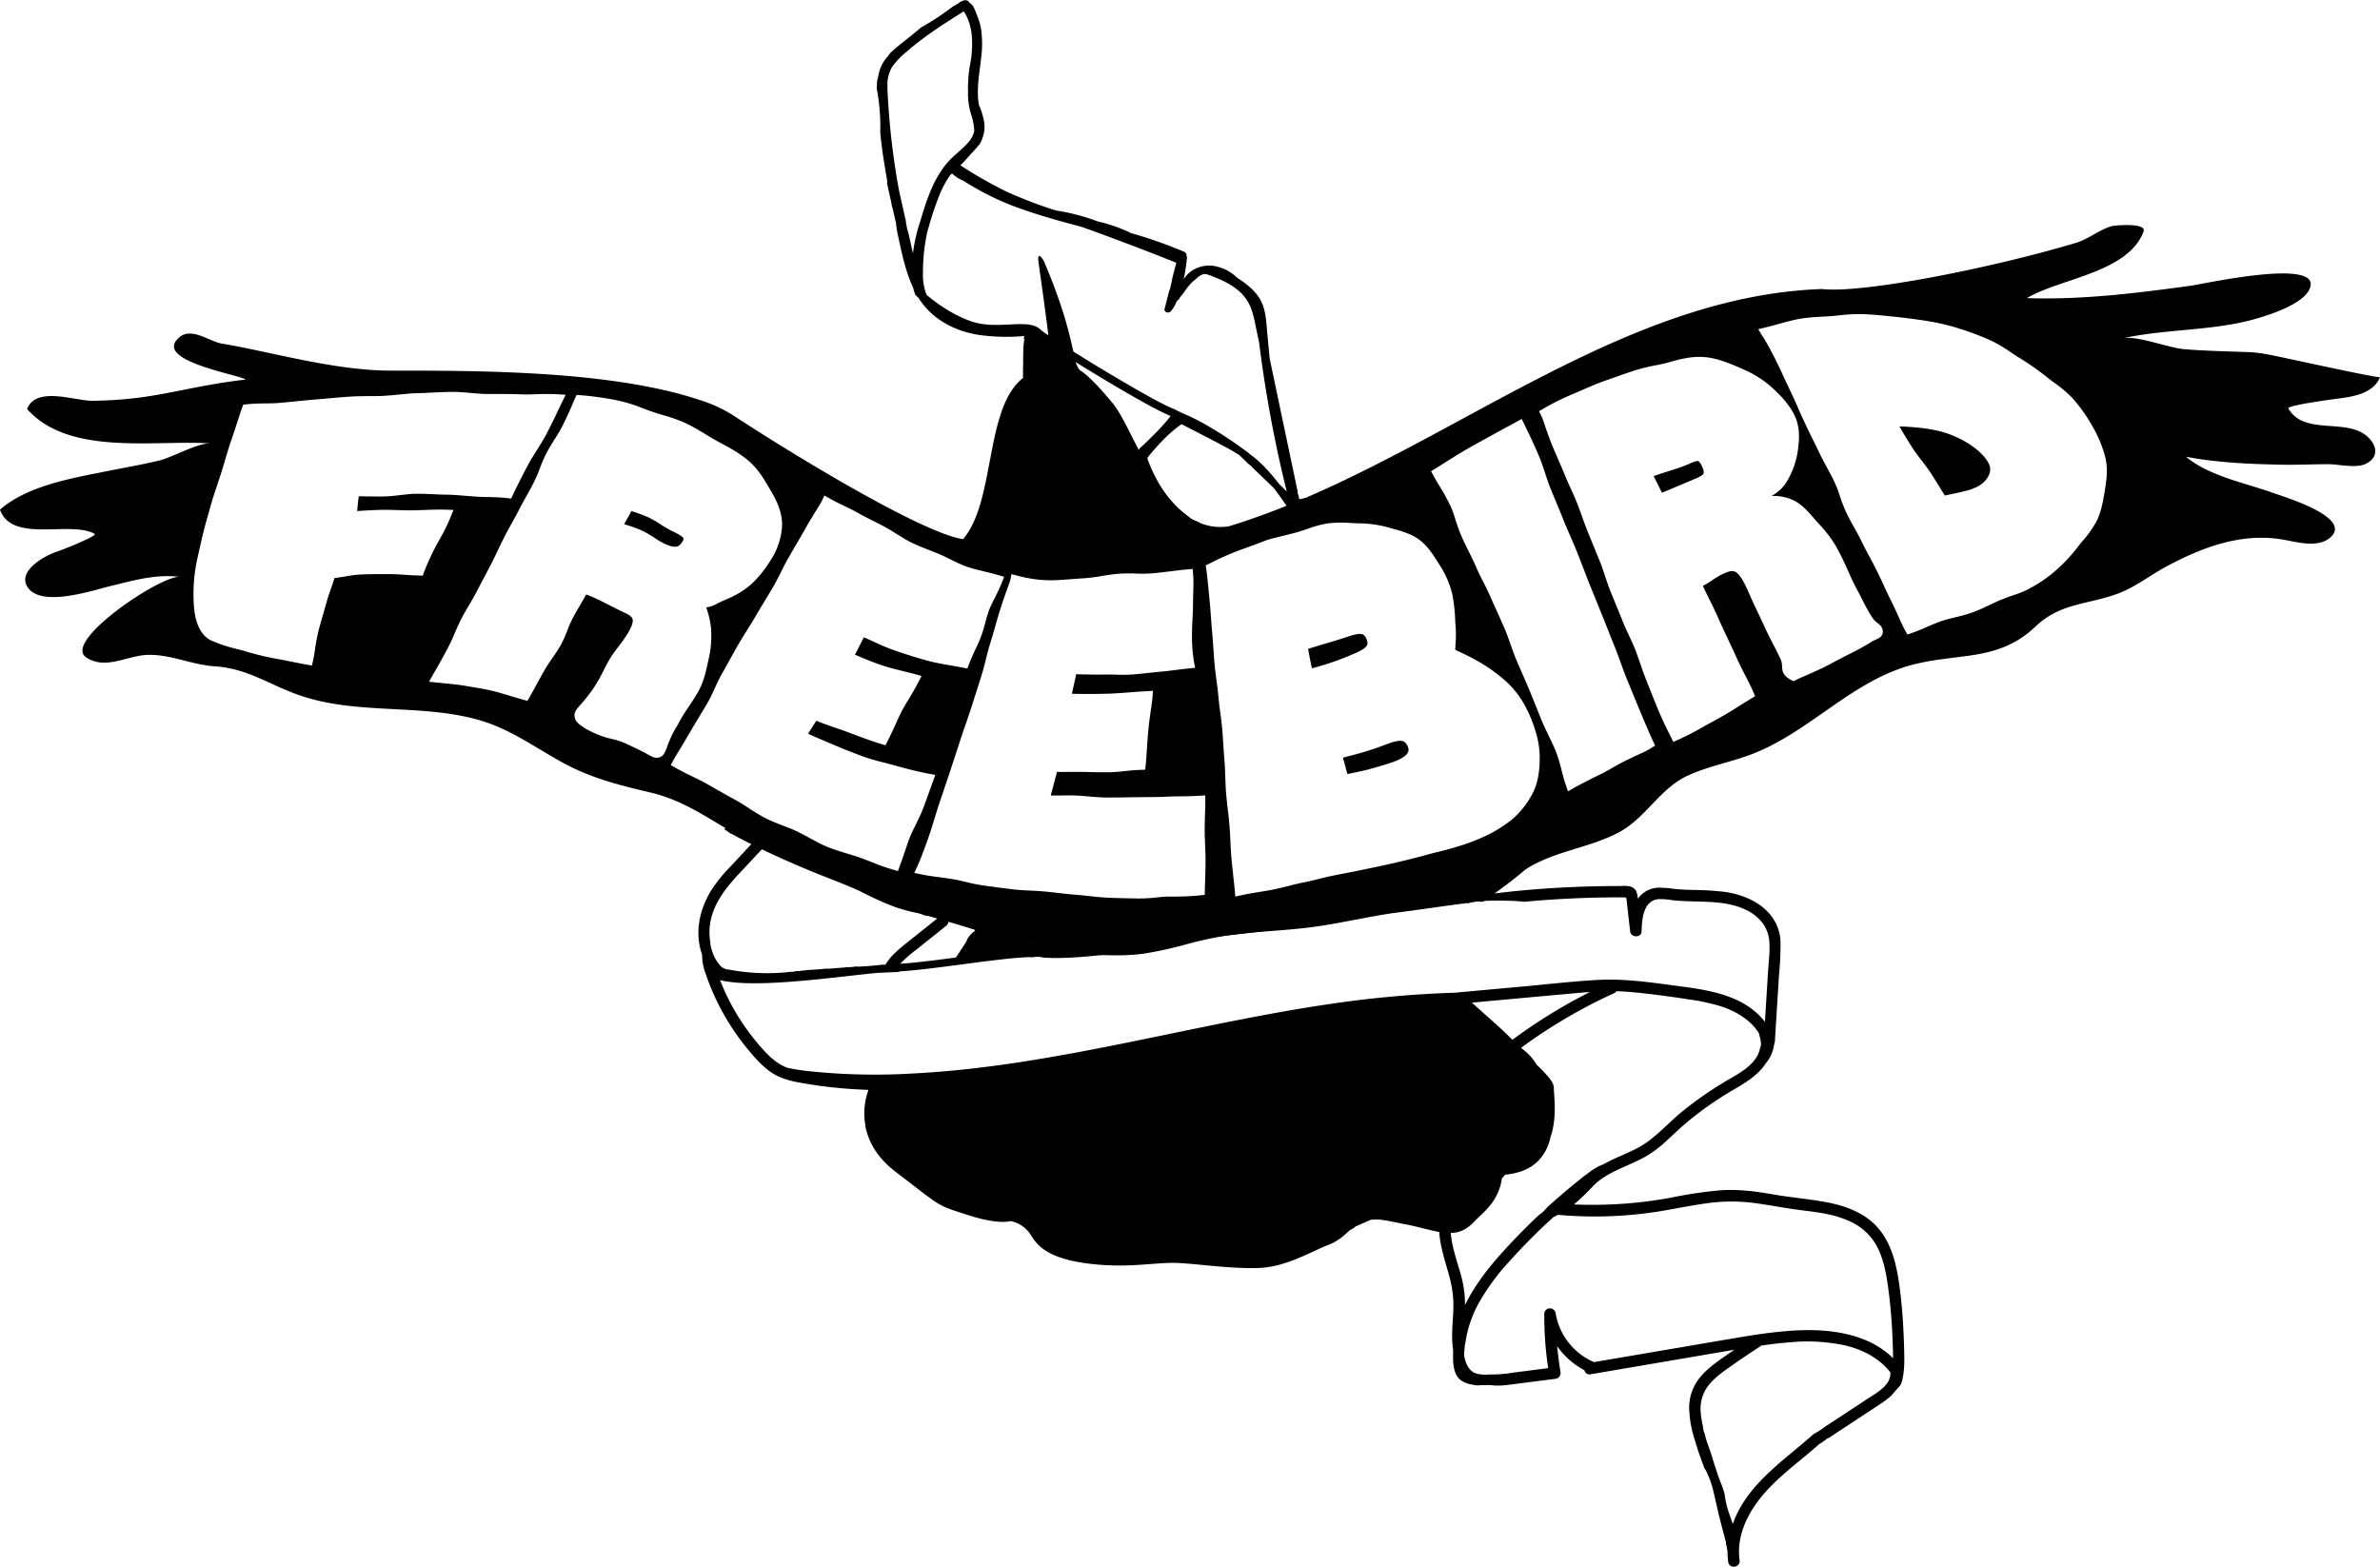 <svg id="Layer_1" data-name="Layer 1" xmlns="http://www.w3.org/2000/svg" viewBox="0 0 960.29 632.17"><path d="M356,384c-27-10.53-40.48-18.57-40.61-18.65l-1-.59-.86.74-1.51,1.37a16.91,16.91,0,0,1,2,1.35l.17.09a2.91,2.91,0,0,1,.47.36l.1-.09c3.63,2,17,9.28,40.08,18.3,11.73,4.59,20.62,8.57,26.92,11.6a3.54,3.54,0,0,1,1.17,0,27.68,27.68,0,0,1,4.91,1.4c1.58.47,3.24,1,4.88,1.67l1,.29h.71c.23,0,.45,0,.67.08C393,400.62,381,393.75,356,384Z" transform="translate(-19.85 -32.29)"/><path d="M690.42,231.11l5.23-2.2c2.71-1.14,5.38-2.26,7.78-3.29l.17-.07c1.62-.69,3.3-1.41,3.6-2.22.13-.34.2-1.21-.73-3.15-.66-1.38-1.18-1.74-1.37-1.82-.61-.28-2.07.36-3.5,1l-1.09.46c-2.29,1-4.86,1.76-7.58,2.63-2,.62-4,1.25-5.84,1.93.49,1,.94,1.91,1.39,2.8C689.09,228.39,689.72,229.65,690.42,231.11Z" transform="translate(-19.85 -32.29)"/><path d="M795,217.84c1.35,1.75,2.75,3.56,3.92,5.38,1.52,2.35,2.89,4.57,4,6.36.6,1,1.16,1.88,1.63,2.63,3.81-.77,10-2.06,11.31-2.78l.16-.09.17-.06c4.18-1.4,7.79-5.68,6.36-9.31-1.11-2.84-4.09-5.91-8.38-8.65A41.16,41.16,0,0,0,802,206.14a72.09,72.09,0,0,0-9.47-1.43c-2.59-.21-4.58-.35-6.3-.35,1.23,2.09,3.07,5.22,5.13,8.44C792.4,214.43,793.68,216.09,795,217.84Z" transform="translate(-19.85 -32.29)"/><path d="M563.51,344.6l.81-.16c2.37-.47,4.82-1,7.22-1.58,3.68-1,6.79-1.88,9.78-2.9,4.65-1.59,6.18-3.13,6.64-4.15a2.57,2.57,0,0,0-.09-2.22c-.67-1.67-1.43-2-1.68-2.14-1.79-.82-5.23.49-8.55,1.75l-.86.33a129.05,129.05,0,0,1-12.41,3.76l-2.7.72c.42,1.3.76,2.61,1.1,3.89C563,342.83,563.26,343.73,563.51,344.6Z" transform="translate(-19.85 -32.29)"/><path d="M973.6,207.33c-8.74-5.8-24.45.24-30.44-10.24-.7-1.23,18.05-3.71,19.48-3.89,6.31-.82,14.87-2,17.51-8.76-.28.7-42.09-8.66-45.49-9.18a59,59,0,0,0-6.6-.86c-9-.36-18-.47-27-1.23-6.36-.54-19.06-5.62-24.74-4.36,17.82-3.95,36.8-2.89,54.3-8.06,5.62-1.66,19.47-6.07,21.4-12.65,3.42-11.62-43-1.25-48.25-.52-21.84,3-44,5.75-66.1,5,13.53-8.06,40.76-10.2,47.07-26.85,1.42-3.75-11.88-2.49-13-2.16-5.06,1.55-9.22,5.19-14.32,6.72C824.8,140.11,771.7,150.81,755,148.91c-74.31,2.52-138.94,54.18-207.42,83.84a1.1,1.1,0,0,1-.14.09,1.4,1.4,0,0,1-.55.23h0l-.38.14-2.05.88c0-.13,0-.25,0-.38l-.4.14c-.29.15-.59.27-.88.41a19,19,0,0,1-2.73,1.2l.17.22c-8.25,3.37-16.55,6.41-24.95,8.95a20.93,20.93,0,0,1-12.75-1.87l-.14-.07-.3-.13a7.22,7.22,0,0,1-3-1.78c-7.57-5.18-13.46-14.45-18.34-23.5l.26-.28-.16-.18a10.71,10.71,0,0,1-1.6-3.25l-.29.31c-4.27-8.23-7.75-15.81-10.93-19.33-7.3-8.92-11.28-11.85-12.2-12.47a2.54,2.54,0,0,1-1-.81,9.75,9.75,0,0,1-1.6-4.19s0-.05-.06-.08a2.14,2.14,0,0,1-.34-1,7.88,7.88,0,0,1,.06-1.09l-.18-.12c-1.5-6.35-3.54-17.15-12.09-37.22-1-1.59-1.55-2.12-1.88-2.1a3.5,3.5,0,0,1-.39.86,12.75,12.75,0,0,0,.14,1.86c.29,2.08,3.61,25.29,4.09,30.76-.58-.29-1.16-.58-1.73-.84a39.3,39.3,0,0,0-4.78-1.85c-.67-.21-1.28-.37-1.86-.52a2.61,2.61,0,0,1-1.26.64h0l.26-.06c-.09,0-.17.07-.27.1-.15.86-.28,1.73-.41,2.6l.29.06h0c-.65,2.69-.45,6.39-.59,12.56,0,1.36,0,3.17,0,3.17-15.57,12.12-11,49.7-24.19,65-14.77-2-61.69-29.63-93-50.09a57.13,57.13,0,0,0-13.12-6c-36.51-12.22-91.78-11.85-124.88-11.89-22.82,0-49.52-7.88-68.1-10.91-4.9-.8-12-6.65-16.94-2.67-11.65,9.43,23.4,15.05,26.58,17.18C93.3,188.45,83,193.66,57.25,194c-7.17.1-22.71-6.09-26.48,3.3,17,19.19,51.79,12.35,74.19,13.92-5.27-.37-15.39,5.56-20.92,6.89-7.41,1.79-14.94,3.06-22.42,4.56-13.65,2.73-31,5.82-41.77,15.26,4.84,13.7,28.38,4.29,38.16,9.75,1.44.82-13.74,6.73-14.86,7.07-4.93,1.5-16.1,7.68-12.38,14.11,5.12,8.83,26.26,1.71,33.2,0,9.37-2.25,18.68-5.07,28.47-3.79-7.31-.95-47.62,26-37.8,32.48,7.66,5.07,16.17-.54,24.21-1,9.43-.5,18.26,4,27.59,4.58,13.49.9,21.81,7.36,34.2,11.67,23.44,8.16,49.47,3.2,73.08,10.19,12.19,3.62,22,10.86,33,16.92,11.42,6.29,23.11,9.22,35.68,12.17,13.39,3.15,23.18,10.49,34.95,17.1,1,.57,2.05,1.09,3.08,1.63a4.26,4.26,0,0,1,.76.26,29.54,29.54,0,0,1,4.5,2.74l.28-.23h0c8.89,4.16,18.15,7.55,27.13,11.5,12.71,5.6,23.75,13.41,37.66,15.71a75.85,75.85,0,0,1,8.06,1.88,4.46,4.46,0,0,1,2,.37l2.59,1.19a2.55,2.55,0,0,1,.67.18l.53.25.2-.14c10.49,3.5,20.88,7.84,31.8,8.11,0,0-1.74,3.58-1.5,3.07l-.87.12c.06.05.14.08.2.13a6.87,6.87,0,0,1,.52.57l0,0a3.6,3.6,0,0,1,.57,1.52s0,.08,0,.12.07.15.08.24v.07h.59a12.7,12.7,0,0,1,4.76.05l4.95-.63a108.28,108.28,0,0,1,16.49-.31c6.09.19,12.39.39,18.61-.47a152.2,152.2,0,0,0,17.35-3.76,157.22,157.22,0,0,1,16.91-3.69c5.79-.82,11.76-1.28,17.53-1.73s11.49-.89,17.2-1.67,11.25-1.85,16.68-2.88c5.84-1.11,11.87-2.26,17.73-3h0c4.7-.6,9.4-1.27,13.94-1.91s9.08-1.26,13.48-1.81c.68-.17,1.37-.31,2.07-.43l.49-.29c2-1.12,4.19-2.06,6.11-3.34a6,6,0,0,1,1.1-.74h0c-1.05.12-2.09.25-3.15.36h-.09c6.5-2.48,12.21-6.35,18.38-10,11.29-6.66,24.82-8,36.3-14.09,10.78-5.76,16.52-17.64,27.65-22.83,8.28-3.85,17.35-5.44,25.86-8.67,23.69-9,40.85-30.2,65.87-36.36,18.53-4.56,34-1.18,48.81-15.27,10-9.5,21.07-8.72,33.19-13.21,6.84-2.53,13-7.42,19.42-10.87,14-7.53,29.56-13.52,45.84-11.13,6.21.91,15.36,4.1,20.65-.86,8.48-8-18.76-16.11-23.53-17.83-11.19-4-25.61-6.72-34.94-14.52,12.52,2.38,25.5,2.94,38.2,3.2,6.4.14,12.76-.19,19.16-.2,4.49,0,11.84,1.93,15.7-.41C980.56,216,978.19,210.38,973.6,207.33ZM190.46,264.55l-1.75-.05c-1.93-.05-3.75-.17-5.51-.29-2.26-.14-4.39-.28-6.5-.27h-2c-3.13,0-6.37,0-9.91.19a50.16,50.16,0,0,0-5.3.69c-1.42.23-3,.49-4.67.69-.51,1.62-1,3.11-1.54,4.56-.6,1.74-1.18,3.39-1.6,4.95-.56,2-1.11,3.94-1.6,5.62-.63,2.18-1.18,4.07-1.62,5.82A73.54,73.54,0,0,0,147,294c-.24,1.6-.47,3.12-.78,4.51l-.52,2.33-2.38-.44c-2.14-.39-4.15-.8-6.1-1.18-2.28-.46-4.43-.89-6.41-1.23a109.44,109.44,0,0,1-12-2.94l-.48-.14c-.92-.26-1.87-.5-2.87-.76a54.82,54.82,0,0,1-9.32-3c-.35-.12-.69-.25-1-.4-2.76-1.27-6.22-4.62-7-13.35a67,67,0,0,1,.36-14.21c.47-3.48,1.29-7,2.15-10.76.22-.94.43-1.87.64-2.81.78-3.47,1.78-7,2.74-10.39.28-1,.55-1.92.82-2.88.81-2.92,1.76-5.76,2.69-8.5.52-1.57,1-3.06,1.49-4.54.62-1.94,1.18-3.84,1.72-5.69.78-2.62,1.51-5.1,2.3-7.38,1.14-3.28,2.1-6.26,2.88-8.65.65-2,1.16-3.56,1.53-4.59l.53-1.45,1.56-.16c2.54-.26,5.09-.3,7.55-.34,2.25,0,4.37-.07,6.42-.27q2.63-.24,5.19-.51c2.81-.28,5.72-.57,8.55-.8l5.11-.44c2.84-.26,5.78-.52,8.65-.71,2.62-.17,5.23-.19,7.75-.21,2,0,4.08,0,6.08-.12s4.14-.31,6.16-.51c2.48-.25,5-.51,7.63-.57,1.83,0,3.71-.14,5.52-.23,2.71-.12,5.51-.26,8.31-.27,2.51,0,5,.22,7.46.44,2.1.19,4.27.39,6.38.42,1.65,0,3.31,0,5,0,2.88,0,5.84,0,8.85.14,2,.07,4.08,0,6.28-.06,2.55-.08,5.2-.16,7.83,0l3.83.2-1.67,3.41c-.36.72-.8,1.65-1.31,2.73-1.28,2.7-3,6.41-5,10.09-1.13,2.12-2.45,4.22-3.73,6.25s-2.39,3.79-3.36,5.61c-3.17,5.93-5.68,11.12-6.18,12.19l-.75,1.62-1.8-.2c-2.57-.29-5.16-.36-7.67-.42-1.49,0-3-.07-4.54-.16s-3.28-.23-4.86-.36c-2.55-.21-5-.42-7.37-.44-1.83,0-3.65-.1-5.41-.18-2.39-.11-4.64-.21-6.89-.16-2,0-4,.28-6.07.51s-4.12.48-6.25.55-4.52,0-6.73,0c-1.27,0-2.58-.06-3.88-.07a34.26,34.26,0,0,0-.43,3.47c-.07.82-.15,1.65-.26,2.5,2.55-.17,5.61-.35,9.07-.47,2.28-.07,4.7,0,7,.07,1.91.06,3.88.13,5.8.11,1.74,0,3.58-.09,5.37-.15,2.74-.09,5.56-.2,8-.13l3.64.11-1.35,3.35a70.88,70.88,0,0,1-4.22,8.47c-.53.93-1,1.81-1.46,2.65a102.85,102.85,0,0,0-4.83,10.55Zm95.71,73.24a4.08,4.08,0,0,1-3.33-.27c-.62-.28-1.33-.68-2.3-1.23l-.35-.2c-3.32-1.65-5.45-2.7-7.18-3.5A32.23,32.23,0,0,0,268.9,331c-.66-.2-1.34-.35-2-.52a34.46,34.46,0,0,1-7.38-2.47c-1-.46-2.06-1-3.16-1.58l-.08-.05-.08-.05c-2.25-1.44-4.2-2.69-4.5-4.77s.91-3.29,2.58-5.18a57.32,57.32,0,0,0,6.1-8.1c1.24-2,2.2-3.86,3.12-5.67s1.68-3.29,2.68-4.93c.88-1.42,1.89-2.77,3-4.2a67.71,67.71,0,0,0,4-5.72c1.6-2.65,2.24-4.58,1.88-5.72-.26-.82-1.17-1.59-2.7-2.29l-.14-.07-.5-.22c-1.6-.74-3.38-1.65-5.27-2.62-2.07-1.06-4.2-2.16-6.29-3.12-1.42-.65-2.68-1.17-3.79-1.57-.83,1.47-1.69,3-2.53,4.41s-1.82,3.14-2.66,4.66a43.39,43.39,0,0,0-2.33,5.24,47.64,47.64,0,0,1-2.68,6c-1.06,1.88-2.28,3.64-3.45,5.35s-2.25,3.25-3.19,4.92c-1.17,2.07-2.33,4.18-3.45,6.23l-2.43,4.4-1,1.71-1.91-.53c-2.06-.57-3.92-1.13-5.71-1.67s-3.74-1.13-5.46-1.57c-2.85-.75-5.52-1.2-8.34-1.68-1-.16-2-.32-3-.5-2.78-.5-5.78-.81-9.26-1.15l-2.19-.22-3.83-.4,1.86-3.32.38-.64c.83-1.43,3.06-5.22,5.74-10.39.73-1.41,1.44-3,2.19-4.77.86-2,1.83-4.24,3-6.5.89-1.72,1.88-3.4,2.92-5.18s2.17-3.69,3.18-5.63c.89-1.73,1.82-3.5,2.77-5.29s2-3.76,3-5.69c.91-1.77,1.8-3.64,2.66-5.45s1.81-3.8,2.78-5.69,2-3.76,3-5.57,2-3.58,2.89-5.36c1-1.94,2.05-3.84,3.07-5.67s1.95-3.52,2.83-5.24a58.08,58.08,0,0,0,2.5-5.83,57.85,57.85,0,0,1,2.4-5.6c1.18-2.29,2.5-4.38,3.66-6.22,1-1.59,1.94-3.09,2.65-4.48,2.64-5.12,4.33-9.27,5-10.84.19-.49.28-.69.36-.85l.73-1.52,1.7.13a128.55,128.55,0,0,1,14.64,2.07,61,61,0,0,1,10.34,3.2c1.28.48,2.49.94,3.72,1.36,1.43.49,2.87.92,4.39,1.38a65,65,0,0,1,8.85,3.11l.69.32c2.66,1.3,5.22,2.83,7.92,4.46,1.52.91,3.09,1.86,4.71,2.77,3.8,2,8.52,4.48,12.42,7.81s6.4,7.65,8.62,11.48l.25.43c2.34,4,4.83,8.82,4.62,14.41a28.35,28.35,0,0,1-4.94,14.31A46.26,46.26,0,0,1,323,268a35.4,35.4,0,0,1-10.25,6.17c-1.54.67-2.62,1.2-3.48,1.63a12,12,0,0,1-4.49,1.55,34.73,34.73,0,0,1,2,8.9,43.11,43.11,0,0,1-1.28,13.16l-.19.88c-.81,3.62-1.72,7.72-4.08,11.68-1.42,2.36-2.59,4.1-3.71,5.78a75.62,75.62,0,0,0-4,6.52l0,.06,0,.07a42.83,42.83,0,0,0-4.68,9.77C288.12,335.82,287.66,337.17,286.17,337.79Zm98.71,38.26c-.6,1.78-1.22,3.62-1.93,5.53l-.79,2.15-2.24-.62a86.32,86.32,0,0,1-8.41-3c-1.67-.66-3.24-1.28-4.81-1.83s-3.44-1.12-5.14-1.63c-2.64-.8-5.36-1.62-8-2.71l-1.49-.65c-2-.91-3.91-2-5.77-3s-3.36-1.84-5.06-2.63l-.35-.17c-1.66-.77-3.37-1.42-5.17-2.11s-3.67-1.42-5.49-2.25c-.6-.28-1.16-.55-1.7-.83a73.43,73.43,0,0,1-6.45-3.88c-1.81-1.17-3.51-2.27-5.31-3.26-2.58-1.4-5.18-2.88-7.7-4.31l-4.24-2.4c-1.9-1.06-3.84-2-5.9-3s-4.22-2.06-6.3-3.23L290.49,341l1.14-2.15c.33-.62.93-1.6,1.84-3.09,1.28-2.09,3-5,5.08-8.53.94-1.63,2-3.36,3.09-5.2,1.22-2,2.48-4.08,3.76-6.31,1-1.67,1.82-3.52,2.71-5.47,1-2.14,2-4.36,3.27-6.54,1.06-1.85,2.09-3.71,3.18-5.68s2.21-4,3.37-6,2.35-3.9,3.53-5.78,2.37-3.76,3.46-5.65,2.36-4,3.52-5.89,2.3-3.76,3.36-5.61c1.18-2.05,2.24-4.15,3.26-6.19s1.95-3.86,3-5.67q1.77-3.09,3.41-5.9c1.18-2,2.29-3.93,3.28-5.68,2.11-3.72,3.9-6.6,5.09-8.5.69-1.12,1.35-2.17,1.49-2.48l1.13-2.47,2.4,1.35c1.9,1.06,3.8,2,5.64,2.87s3.65,1.76,5.39,2.74c2.07,1.17,4.14,2.22,6.15,3.23,1.69.85,3.29,1.65,4.88,2.52s3.31,1.94,4.86,2.91c2,1.23,3.85,2.39,5.79,3.36.43.22.87.42,1.31.62,1.9.88,3.84,1.63,5.89,2.43,1.35.53,2.75,1.08,4.15,1.66l1.44.64c1,.47,2.08,1,3.09,1.5s2.07,1,3.13,1.51a37.68,37.68,0,0,0,3.55,1.45c2,.69,4.28,1.24,6.68,1.82,1.79.43,3.64.87,5.49,1.41L425,265l-1,2.56c-.91,2.29-1.95,4.34-2.86,6.15a48.76,48.76,0,0,0-2.18,4.65,45,45,0,0,0-1.44,4.7,64.42,64.42,0,0,1-2,6.48c-.57,1.48-1.26,3-2,4.54-.85,1.84-1.73,3.74-2.61,6l-.75,1.94-2.07-.4c-1.63-.32-3.23-.59-4.77-.86-3.24-.56-6.31-1.09-9.4-1.94-4.67-1.29-9.24-2.72-13.95-4.4-2.5-.89-4.95-2-7.55-3.2-1.29-.59-2.61-1.19-4-1.77-.55,1-1.13,2.17-1.73,3.34s-1.26,2.45-1.89,3.63c3.29,1.44,6.86,2.93,10.32,4.11,3.2,1.09,6.58,1.93,9.57,2.66,1.42.35,2.75.68,4,1l3,.82-1.42,2.75c-1.36,2.63-2.71,4.86-3.89,6.82-1,1.62-1.9,3.15-2.69,4.66s-1.55,3.2-2.34,5c-.92,2-2,4.34-3.28,6.9l-.95,1.85-2-.61c-3.66-1.11-7.2-2.44-10.63-3.72L361,327.36c-1.25-.46-2.51-.89-3.85-1.35-2.54-.87-5.15-1.76-7.93-2.93-.59.95-1.17,1.86-1.75,2.76s-1.08,1.69-1.6,2.52c2.4,1.08,4.9,2.14,7.33,3.16l2.7,1.15c4.38,1.87,8.43,3.48,12.41,4.92a83.54,83.54,0,0,0,8.25,2.4c1.49.38,3,.78,4.54,1.21,4.65,1.32,9.21,2.43,13.19,3.21l2.94.56-1,2.77c-.59,1.6-1.16,3.19-1.71,4.72-.88,2.45-1.7,4.76-2.55,6.88-.77,1.93-1.68,3.74-2.54,5.49s-1.74,3.5-2.48,5.34S385.58,374,384.88,376.05Zm121.21,11.53c0,1.41-.1,2.63-.11,3.56l0,2.17-2.17.26a99,99,0,0,1-9.94.47l-2.54,0c-1.54,0-3.17.19-4.89.36a62.48,62.48,0,0,1-7.64.41l-3.43-.07c-2.94-.05-6-.11-9.08-.28-2.36-.12-4.77-.38-7.09-.63-1.76-.19-3.58-.39-5.36-.52-2.46-.19-4.94-.48-7.34-.76-1.67-.19-3.4-.39-5.08-.55-1.88-.18-3.82-.27-5.69-.36-2.23-.1-4.53-.21-6.79-.47-3.3-.37-6.53-.82-9.66-1.25l-2.74-.37a71.55,71.55,0,0,1-7.2-1.46c-1.78-.42-3.46-.82-5.07-1.08-1.85-.3-3.63-.54-5.36-.77-2.51-.33-4.89-.64-7.06-1.1l-3.11-.66,1.32-2.85c.66-1.41,2.49-5.82,4.72-12.36.64-1.85,1.26-3.9,1.93-6.08s1.35-4.41,2.13-6.77c.58-1.75,1.2-3.55,1.83-5.4.81-2.38,1.65-4.85,2.47-7.36l1.4-4.28c.92-2.8,1.86-5.66,2.79-8.53.68-2.1,1.42-4.22,2.12-6.27s1.51-4.34,2.21-6.51c.89-2.77,1.76-5.53,2.63-8.24l1.46-4.61c.72-2.26,1.29-4.56,1.85-6.78s1.05-4.23,1.68-6.24c.82-2.6,1.52-5.07,2.2-7.45.55-1.95,1.07-3.78,1.6-5.48,1.43-4.57,2.77-8.29,3.58-10.52.36-1,.73-2,.78-2.25l.52-2.56,2.56.66a51.85,51.85,0,0,0,13.15,1.83c2.59,0,5.43-.23,8.43-.46,1.71-.13,3.47-.27,5.27-.37a68.71,68.71,0,0,0,6.9-.89c2.19-.36,4.46-.72,6.76-.91a67.21,67.21,0,0,1,7.22-.09,60.07,60.07,0,0,0,6.62-.09c2.53-.24,4.95-.54,7.28-.82s4.34-.54,6.36-.73l2.56-.22.21,2.54c.16,2.08.1,4.65,0,7.63,0,1.33-.06,2.74-.08,4.19,0,2-.11,4.14-.21,6.17s-.17,3.81-.19,5.59a63.5,63.5,0,0,0,.76,11.11l.51,2.65-2.69.28c-1.84.2-3.59.41-5.28.62-2.2.27-4.28.53-6.34.71-1.56.14-3.1.31-4.59.47-2.46.27-4.77.52-7.16.66s-4.54.08-6.74,0c-1.66,0-3.37-.07-5.09,0-2.13,0-4.39,0-6.8-.06l-3.31-.07c-.27,1.26-.56,2.58-.85,3.87s-.6,2.77-.87,4c3.71.1,8.24.12,13.51,0,3-.05,6.29-.3,9.73-.56,2.13-.17,4.33-.34,6.58-.46l2.86-.17-.18,2.84c-.05.76-.24,2.07-.5,3.88-.38,2.62-.9,6.19-1.22,9.78-.24,2.63-.41,5.23-.56,7.53s-.28,4.17-.43,5.66l-.22,2.15-2.18.07c-2.2.07-4.19.28-6.12.49s-3.72.4-5.59.45c-2.94.07-5.79,0-8.55-.07l-3.51-.07c-1.29,0-2.58,0-3.94,0-1.81,0-3.67.06-5.71,0-.44,1.82-1,3.77-1.49,5.68-.36,1.33-.72,2.62-1,3.84,1.38,0,2.75,0,4.09,0,2,0,3.82-.07,5.64,0,2,.09,3.9.25,5.75.41,2.35.2,4.57.38,6.74.41,3.67,0,7.2,0,10.93-.13l1.57,0c1.52,0,3,0,4.59-.05,2.56,0,5.2,0,7.93-.17,1.78-.09,3.55-.11,5.42-.13,2.25,0,4.59-.06,7-.21l2.64-.17.06,2.63c0,.42,0,1.18-.06,2.43-.07,2.08-.19,5.24-.2,9.08,0,1.81.08,3.71.16,5.71s.19,4.2.18,6.26C506.27,382.47,506.17,385.3,506.09,387.58Zm135-47.82c-.19,3.94-.69,8.53-2.88,12.68a35.46,35.46,0,0,1-8,10.25,52.68,52.68,0,0,1-10.77,6.78,75.48,75.48,0,0,1-11.67,4.43c-2.64.85-5.31,1.52-7.89,2.16-1.46.36-3,.74-4.43,1.14-3.62,1-7.54,2-12.34,3.11-3.59.85-7.24,1.61-10.78,2.35l-1.64.34c-3.53.74-7.14,1.44-10.63,2.12l-1.8.35c-2,.39-3.89.86-5.93,1.37s-4.23,1.05-6.41,1.47-4.06.9-6.19,1.44-4,1-6.1,1.44c-1.89.38-3.84.7-5.72,1-2.25.36-4.59.74-6.81,1.23l-2.82.62-.26-2.86c-.14-1.53-.33-3.25-.53-5.06-.26-2.41-.56-5.14-.81-8-.17-2-.27-4-.37-6.18s-.21-4.45-.41-6.76c-.17-2-.39-4-.64-6.09s-.5-4.48-.7-6.8c-.18-2.15-.26-4.35-.33-6.48s-.14-4.32-.32-6.46-.32-4.34-.46-6.45-.27-4.33-.46-6.47-.47-4.33-.76-6.45-.57-4.28-.76-6.43-.49-4.44-.77-6.59-.57-4.21-.75-6.29c-.21-2.27-.36-4.49-.51-6.64s-.29-4.26-.47-6.27c-.22-2.35-.38-4.57-.54-6.72s-.31-4.28-.5-6.18q-.21-2.14-.39-4c-.37-3.8-.66-6.8-.93-8.66l-.26-1.78,1.61-.79.22-.11a106.08,106.08,0,0,1,11.51-5.11l2-.74c2.78-1,5.94-2.16,9.78-3.66l.08,0,.08,0c1.24-.39,2.94-.8,4.89-1.28s4.37-1.06,6.93-1.77c1.16-.33,2.37-.75,3.66-1.19a48.4,48.4,0,0,1,8.27-2.28,45.81,45.81,0,0,1,9.21-.19c1.12.06,2.27.12,3.39.14a46.49,46.49,0,0,1,12.54,1.8l1.82.52A44.24,44.24,0,0,1,589,248a19.35,19.35,0,0,1,3.68,2.19c3.42,2.63,5.82,6.5,8.14,10.24a37.84,37.84,0,0,1,5,11.56A67.94,67.94,0,0,1,607,282.53q0,.75.09,1.47a44.61,44.61,0,0,1,.08,7.48c-.05.82-.11,1.71-.14,3l1.6.77c2,.93,4.68,2.2,7.62,3.87a66.69,66.69,0,0,1,10,7,37.49,37.49,0,0,1,8.09,9.45,54.43,54.43,0,0,1,5,11.54A36.23,36.23,0,0,1,641.07,339.76Zm44.75-5.48a45.62,45.62,0,0,1-4.72,2.37c-1.54.72-3.46,1.62-5.51,2.63-1.57.78-3.24,1.71-4.85,2.62s-3.47,2-5.21,2.81c-4.49,2.2-8.89,4.49-10.39,5.35l-2.65,1.52-1-2.88c-.58-1.65-1-3.46-1.53-5.38a64.63,64.63,0,0,0-2.31-7.71c-.72-1.87-1.65-3.79-2.64-5.82s-2-4.17-3-6.45c-.5-1.23-1-2.48-1.51-3.75-1.14-2.84-2.31-5.77-3.54-8.74-.91-2.2-1.87-4.39-2.88-6.7-.81-1.85-1.65-3.76-2.46-5.68-.87-2.08-1.63-4.23-2.36-6.3s-1.5-4.29-2.37-6.33c-1-2.26-2-4.53-3-6.73-.83-1.83-1.69-3.73-2.5-5.59-.93-2.14-2-4.26-3-6.31-1-1.9-2-3.88-2.84-5.84-1-2.3-2.11-4.54-3.17-6.7-.93-1.89-1.81-3.68-2.63-5.48a68.08,68.08,0,0,1-2.62-7.09,49.88,49.88,0,0,0-2-5.57,89.45,89.45,0,0,0-4.78-8.62c-.79-1.31-1.47-2.44-2-3.43l-1.1-2.06,2-1.22c1.57-1,3.07-1.92,4.5-2.83,2.16-1.37,4.2-2.66,6.11-3.78,2.68-1.59,5.18-3,7.83-4.43l2.84-1.57c2-1.11,4.16-2.29,6.46-3.54l4.49-2.44,2.34-1.29,1.17,2.42c.17.38.39.81.62,1.29,1.24,2.55,3.31,6.81,5.37,11.76.79,1.89,1.46,3.92,2.17,6.08s1.49,4.53,2.44,6.87c.71,1.73,1.45,3.52,2.21,5.35,1,2.37,2,4.82,3,7.34.79,2,1.65,3.92,2.55,6s1.9,4.37,2.81,6.63,1.67,4.27,2.48,6.37,1.64,4.29,2.49,6.41,1.82,4.49,2.73,6.73l2.42,6c.82,2,1.62,4.06,2.42,6.06.89,2.26,1.78,4.49,2.66,6.67s1.72,4.51,2.51,6.68,1.52,4.2,2.31,6.15l.52,1.25c1.68,4.11,3.27,8,4.7,11.42,2.22,5.28,4,9.55,5.34,12.38l.9,1.93Zm90.46-43.73-.76.36a108.11,108.11,0,0,1-10,5.52c-1.58.78-3.28,1.68-4.92,2.56s-3.51,1.88-5.25,2.72c-2.84,1.38-5.66,2.61-7.72,3.5-1.32.57-2.46,1.07-3,1.35l-1.18.59-1.17-.63c-3-1.65-3.35-3.38-3.41-5.3a7.79,7.79,0,0,0-.91-3.63c-1-2.1-2-4-2.91-5.8-1.26-2.46-2.45-4.77-3.58-7.31-.68-1.51-1.43-3.08-2.22-4.75-1.17-2.45-2.5-5.24-3.91-8.51C723.81,267.75,722,264,720,263a3.7,3.7,0,0,0-2.85,0,26.44,26.44,0,0,0-6.38,3.36c-1.21.79-2.45,1.6-3.84,2.34.67,1.43,1.46,3.05,2.33,4.82.6,1.21,1.24,2.5,1.9,3.86.79,1.65,1.56,3.35,2.36,5.15.9,2,1.82,4,2.81,6.08s2,4.29,3,6.41c.72,1.6,1.47,3.26,2.22,4.85s1.63,3.3,2.46,4.89c1.15,2.24,2.24,4.36,3.14,6.43l.85,2-1.84,1.12c-1.26.77-2.58,1.6-4,2.48-1.79,1.13-3.64,2.29-5.48,3.39s-3.9,2.23-5.79,3.27c-1.34.73-2.6,1.42-3.79,2.1-4.41,2.54-8.06,4.28-9.85,5.09l-2.25,1-1.09-2.23c-.16-.34-.37-.75-.62-1.24-1.06-2.1-2.82-5.62-4.75-10.33-.89-2.19-1.86-4.64-2.89-7.22q-.87-2.2-1.82-4.58c-.74-1.86-1.4-3.78-2.1-5.81s-1.4-4.07-2.21-6.12c-.71-1.79-1.54-3.57-2.42-5.45s-1.87-4-2.71-6.17c-.75-1.89-1.55-3.84-2.33-5.73s-1.65-4-2.45-6-1.49-4.09-2.16-6.09-1.34-4-2.09-5.86-1.63-4-2.44-6-1.59-3.84-2.35-5.76S659,243,658.29,241s-1.4-3.9-2.13-5.74c-.84-2.12-1.77-4.18-2.68-6.16s-1.66-3.67-2.38-5.48c-1-2.42-2-4.66-2.91-6.83-.74-1.69-1.44-3.29-2.07-4.82-1.27-3.11-2.18-5.79-2.91-7.95-.57-1.68-1-3-1.38-3.77l-1-2.06,2-1.15A106.46,106.46,0,0,1,655,191.05c1.08-.45,2.16-.93,3.25-1.4,3-1.29,6-2.63,9.18-3.73l3.4-1.2c3.23-1.15,6.28-2.23,9.27-3.16a79.94,79.94,0,0,1,8.1-1.94c1.81-.36,3.52-.7,4.9-1.11,4.55-1.35,9.44-2.53,14.39-2.15s9.77,2.38,13.93,4.14c.78.33,1.53.66,2.23,1a42,42,0,0,1,10.22,6.33c4.48,3.88,7.51,7.39,9.54,11.06,2.72,4.9,2.53,9.85,1.93,14.48a33.05,33.05,0,0,1-4.61,13.32,15.33,15.33,0,0,1-5.35,5.26l-.74.48a18.06,18.06,0,0,1,8.32,1.48l.24.11c3.46,1.59,6,4.44,8.36,7.2l1.18,1.34.8.89a52.08,52.08,0,0,1,6.92,8.92,118.49,118.49,0,0,1,5.38,11c1.7,3.79,2.39,5.1,3.35,6.9.56,1.06,1.2,2.26,2.17,4.18,1.75,3.52,4,7.71,5.64,8.89.88.63,2.71,1.93,2.53,4S777.64,289.93,776.28,290.55Zm92.87-60.61-.16.93c-.62,3.64-1.31,7.77-3.15,11.56a40.43,40.43,0,0,1-5.62,8c-.63.76-1.29,1.55-1.89,2.32a62.66,62.66,0,0,1-8.6,9.33,54.79,54.79,0,0,1-10.35,7.29,34.1,34.1,0,0,1-7,3c-1.55.56-3.32,1.18-5.13,1.91-1.45.58-2.95,1.3-4.54,2.06-2.27,1.07-4.6,2.19-7.16,3.11A66.81,66.81,0,0,1,809,281.3c-2,.48-3.89.93-5.69,1.55-2.08.71-4.14,1.6-6.13,2.46s-3.86,1.67-5.74,2.31l-2,.67-1-1.83c-.72-1.28-1.51-3-2.5-5.23s-2-4.36-3.24-6.91c-1-1.95-2-4.07-3-6.32-.84-1.78-1.72-3.64-2.66-5.57-.84-1.72-1.77-3.46-2.76-5.3-1.1-2-2.24-4.17-3.32-6.41-.87-1.81-1.86-3.59-2.91-5.48s-2.25-4-3.27-6.17a60,60,0,0,1-2.48-6.41,56.28,56.28,0,0,0-2.28-5.91c-.92-1.95-2-3.9-3-5.78s-2.12-3.91-3.08-5.93-2-4.12-3-6.13-1.86-3.86-2.76-5.74c-1-2.16-2-4.29-2.88-6.35s-1.7-3.85-2.55-5.64c-1-2.17-2-4.22-2.91-6.2s-1.84-4-2.68-5.71c-2.87-5.93-5.22-9.87-6-11.16L731,168l-1.73-2.89,3.28-.79c1.63-.4,3.21-.83,4.89-1.3,2.43-.67,4.93-1.36,7.68-1.93a66.85,66.85,0,0,1,9.57-1c1.17-.07,2.39-.14,3.66-.23,1.1-.07,2.24-.19,3.46-.32a67.79,67.79,0,0,1,9.75-.5c3.9.14,8.07.56,13.12,1.09,4,.43,8.42,1,13,1.71A91,91,0,0,1,810.82,165,112.78,112.78,0,0,1,823,169.62l.36.17a59.79,59.79,0,0,1,7.84,4.66c1.17.78,2.38,1.59,3.58,2.32a105.7,105.7,0,0,1,10.93,7.65c1,.84,2.16,1.67,3.24,2.48a47.54,47.54,0,0,1,7.17,6.1A64.56,64.56,0,0,1,864,204.09a49,49,0,0,1,5.29,12.67C870.38,221.21,869.87,225.73,869.15,229.94Z" transform="translate(-19.85 -32.29)"/><path d="M291.18,246.64l-.53-.26a44.06,44.06,0,0,1-4.09-2.4,47.37,47.37,0,0,0-4.84-2.82l-.48-.22a55.76,55.76,0,0,0-6.64-2.44c-.6,1.17-1.2,2.22-1.79,3.25-.39.69-.77,1.36-1.15,2.05a55.28,55.28,0,0,1,7.1,2.52l.23.11a45.07,45.07,0,0,1,5.15,3,32.25,32.25,0,0,0,3.53,2.09l.36.17c4.48,2.06,5.94,1.3,7.21-.95a2,2,0,0,0,.37-1.23C295.34,248.67,292.93,247.49,291.18,246.64Z" transform="translate(-19.85 -32.29)"/><path d="M564.19,296.89l0,0c3.28-1.35,6.67-2.75,7.31-4.47.09-.25.37-1-.5-2.74a2.65,2.65,0,0,0-1.26-1.39c-1.44-.66-4.2.26-6.88,1.15-.85.28-1.73.57-2.61.83-1.46.47-3.59,1.1-5.85,1.77s-4.8,1.44-6.75,2.05c.44,2.59.92,5,1.55,7.85A108.92,108.92,0,0,0,564.19,296.89Z" transform="translate(-19.85 -32.29)"/><path d="M503.19,242.84a1,1,0,0,1-.65-.25,7.49,7.49,0,0,1-2.05-.93c-1.44,1.74,1.33,4,2.87,2.29l.63-.7A7.53,7.53,0,0,1,503.19,242.84Z" transform="translate(-19.85 -32.29)"/><path d="M546.42,235.21a1.81,1.81,0,0,0,.25-1.54,1.6,1.6,0,0,0-.2-.44,4.43,4.43,0,0,1-1.39.25H545a1,1,0,0,1-.23.13l-.66.22-.4-1.89a2.31,2.31,0,0,1-.31-.84,2.65,2.65,0,0,1,0-.63q-4.29-20.42-8.59-40.83-1.34-6.33-2.66-12.65-.45-4.59-.88-9.18c-.44-4.54-.46-9.5-2.45-13.7-1.74-3.65-4.85-6.36-8.12-8.62l-1.8-1.24a17.3,17.3,0,0,0-10-4.76c-4.35-.4-9.1,1.56-11.34,5.39l-.06,0c.55-2.83,1-5.69,1.27-8.56a1.28,1.28,0,0,0-.23-.93,1.4,1.4,0,0,0-.82-1.47,181.67,181.67,0,0,0-21.87-7.68,1.29,1.29,0,0,0-.37-.26,63.42,63.42,0,0,0-12.65-4.33A83.42,83.42,0,0,0,446,117.23l-.11,0h0a1.29,1.29,0,0,0-.55-.2h-.05a180.91,180.91,0,0,1-19.42-7.47A173.34,173.34,0,0,1,407.37,99c1.57-1.55,3-3.19,4.47-4.87A30.33,30.33,0,0,0,414,91.74c.3-.33.6-.66.88-1a6.41,6.41,0,0,0,1.28-2.57,12.13,12.13,0,0,0,.88-3.64c.26-3-.73-6-1.7-8.79a2.35,2.35,0,0,0-.43-.73c-1.28-6.45.17-13.19.85-19.67a42.81,42.81,0,0,0-.08-11.42,23.47,23.47,0,0,0-1.57-5.32v-.06a13.72,13.72,0,0,1-.54-1.33s0,0,0,0,0,0,0,0c-.28-.72-.58-1.44-.93-2.14a.28.28,0,0,0,0-.09c-.19-.21-.36-.43-.53-.65l-.35-.35-.15-.14-.38-.26-.05,0c-.15-.2-.3-.42-.46-.62a1.8,1.8,0,0,0-1.87-.5,1.85,1.85,0,0,0-.87.3l-.25.16-.12,0-.28.09c-.29.24-.59.46-.89.68l-.56.35-1.72,1a105.83,105.83,0,0,1-12.74,8.36C387.47,46.91,383,50,379.14,53.58c-.34.44-.68.89-1,1.34l-.38.42a15.73,15.73,0,0,0-3.57,7.85,21.58,21.58,0,0,0-.51,2.33,3,3,0,0,1,0,.42v.84a3.38,3.38,0,0,1-.13.9A82.68,82.68,0,0,1,375,86.06a4.15,4.15,0,0,1,.1.53c.57,6.13,1.6,12.18,2.66,18.24a3.9,3.9,0,0,1,0,1.45q.81,3.66,1.63,7.34c.14.71.27,1.42.41,2.13a2.09,2.09,0,0,0,.2.55c.46,2,.91,4,1.38,6,0,0,0,.06,0,.08a1.54,1.54,0,0,1,0,.3.3.3,0,0,1,0,.1c0,.1.06.19.08.29a2,2,0,0,1,0,.34,15.27,15.27,0,0,1,.26,1.78c1.68,7.75,3.16,15.85,6.51,23.07.22.75.43,1.5.66,2.25a0,0,0,0,1,0,0c.07.15.14.32.21.5s0,.11,0,.16c.44.44.9.89,1.37,1.33,5.27,8.44,14.17,13.2,23.85,14.85a81.13,81.13,0,0,0,19.45.46,1.2,1.2,0,0,0,1.14-1.45,4.69,4.69,0,0,1,2.4,1c4.13,3.84,41.49,26.67,52.55,31.75.72.33,1.5.66,2.3,1-1.81,2.67-7.22,8.27-12.14,12.8l-.51.48.11,2.95c-.49.61-1,1.21-1.48,1.81-1.11,1.4,1.08,3.08,2.2,1.7,7.36,18.39,18,24.52,23.88,27.24l1.79.79,1.16.51c6.23,2.87,25.14-5.17,31.9-8.51,1.58-.79,2.85-1.45,3.87-2a1.49,1.49,0,0,0,1.56-1,1.53,1.53,0,0,0,.21-.14l3.1,4ZM388.21,134.51l-1.74-7.82a28.2,28.2,0,0,1-1.22-6l-.07.09-2.58-11.61a295.82,295.82,0,0,1-4.21-33c-.21-3.06-.46-6.13-.46-9.19a13.6,13.6,0,0,1,2-7.89,33.27,33.27,0,0,1,6-6.14c2.25-2,4.6-3.84,7-5.61,5.09-3.74,10.43-7.11,15.78-10.46,3.66,5.5,3.71,12.11,3.05,18.53-.4,2.46-.9,4.9-1.12,7.38-.06.65-.08,1.3-.11,1.94a33.07,33.07,0,0,0-.09,4.22,28.43,28.43,0,0,0,1.46,10.19c0,.08.07.15.1.22a27.58,27.58,0,0,1,.95,5.77,9.69,9.69,0,0,1-2,4.11c-2.55,3.17-6,5.44-8.68,8.5-6,6.87-8.69,15.74-11.26,24.29A64.43,64.43,0,0,0,388.21,134.51Zm149.51,102.6c-10.86,5.37-25.52,10.17-29.19,8.49-.36-.17-.77-.35-1.22-.54a49.21,49.21,0,0,1-5.44-2.68,7.05,7.05,0,0,1-2.42-1.56c-5.37-3.75-11.7-10.41-16.59-23.23l0-.69.32-.39c4-4.8,8.16-9.42,13.31-13l.08-.07c6.32,3.25,12.67,6.46,18.91,9.85q2.25,1.23,4.39,2.61l1.94,1.86,0,.06a6.61,6.61,0,0,1,.77.63,2.1,2.1,0,0,1,.26.33c.14.13.25.28.38.42l1.3,1a3.87,3.87,0,0,1,.71.76l8.52,8.18c1.83,2.39,3.55,4.85,5.25,7.32Zm-1.91-9.7a69.58,69.58,0,0,0-7.81-8.74,45.78,45.78,0,0,0-4.21-3.41l-.25-.31c-2.11-1.48-4.18-3-6.31-4.49-2.8-1.9-5.64-3.73-8.55-5.46a92.82,92.82,0,0,0-8.68-4.66c-2-.93-4.15-1.74-6.08-2.86-1-.39-1.87-.77-2.7-1.16-10.64-4.89-47.85-27.6-51.72-31.19-2.58-2.39-7.06-2.17-12.25-1.92-4.39.22-9.36.46-14-.8-6.22-1.71-14.05-6.4-19.55-11.18a22.5,22.5,0,0,1-1.45-8.88,78,78,0,0,1,1.12-13.3c.18-1.06.39-2.1.61-3.15.2-.7.41-1.4.62-2.11a125.62,125.62,0,0,1,4.41-13.08,42.3,42.3,0,0,1,3.95-7.39c.21-.25.43-.49.66-.73l.37-.3a13.94,13.94,0,0,0,4.55,2.91,110.42,110.42,0,0,0,25.16,12c7.43,2.56,15,4.63,22.59,6.63q19.23,6.89,38.19,14.48c-.26,1-.53,2-.79,3.08-.38,1.31-.72,2.64-1,4a1.68,1.68,0,0,1-.08.59c-.31,1-.42,2-.69,2.93a2.36,2.36,0,0,1-.27.58c-.63,2.47-1.26,4.93-1.9,7.4-.38,1.46,1.67,1.94,2.48,1a13,13,0,0,0,2.1-3.32h0a2.58,2.58,0,0,1,1-1.32c.4-.6.8-1.19,1.24-1.76q.35-.45.72-.87a36,36,0,0,1,2.47-3.28,13.22,13.22,0,0,1,2.53-2.36,7.35,7.35,0,0,1,2.69-1.91,2.37,2.37,0,0,1,1.37-.14.86.86,0,0,0,.07-.1c4.47,1.54,8.92,3.34,12.61,6.29a17.56,17.56,0,0,1,5.22,6.67c1.39,3.2,1.94,6.72,2.66,10.12l1,4.78q3.1,24.84,8.6,49.29c.8,3.55,1.65,7.08,2.53,10.62Z" transform="translate(-19.85 -32.29)"/><path d="M788.15,577.08c-.17-6.87-.53-13.75-1.26-20.58-1.26-11.69-3.15-25-13.33-32.49-5-3.71-11.14-5.62-17.24-6.74-7-1.27-14.08-1.85-21.08-3.07s-13.72-2.1-20.74-1.68a170.52,170.52,0,0,0-20.12,2.94,173.24,173.24,0,0,1-39.47,2.79,92,92,0,0,0,7.87-7.56c5.05-5.09,12-7.21,18.25-10.3a42.81,42.81,0,0,0,9.41-6.17c3.07-2.68,5.94-5.57,9-8.21A134.3,134.3,0,0,1,719,472.15c4.93-2.88,10.3-6.06,13.35-10.88a13.77,13.77,0,0,0,2.81-5.23l.09-.05c.21-1.18.46-2.35.74-3.51q.82-13.46,1.67-26.92a121.3,121.3,0,0,0,.59-13.47,18.1,18.1,0,0,0-3.8-10.33c-4.44-5.65-11.54-8.55-18.47-9.58a117.37,117.37,0,0,0-13.52-.82c-2.33-.07-4.67-.17-7-.42a49.66,49.66,0,0,0-6.22-.49,10.52,10.52,0,0,0-8.57,4.51,7.55,7.55,0,0,0-.82-3.4c-1.51-2.36-4.79-1.76-7.19-1.76-2.76,0-5.51,0-8.27.08q-16.29.31-32.53,1.9-4.49.44-9,1l0,0a187.56,187.56,0,0,0,17.3-13.87,2.37,2.37,0,0,0,.42-3.25,2.33,2.33,0,0,0-3.25-.42c-2.39,2.16-4.84,4.24-7.34,6.28a2.33,2.33,0,0,0-3.19-.37,53.09,53.09,0,0,0-4.46,4.54,1.66,1.66,0,0,0-.63,0,2.48,2.48,0,0,0-1.09.5,2.55,2.55,0,0,0-.89.66L618,389c-1.53.33-3,.68-4.27,1.07-8.69,2.62-18.24,3.86-28.36,5.18-9.58,1.24-19.49,2.53-29.63,5.1-11.64,2.95-24.76,4.47-37.45,5.95-9.58,1.11-18.63,2.16-25.82,3.74-16.12,3.54-41.34,6.67-51.73,5.5a31.39,31.39,0,0,0-3.71-.15,1,1,0,0,0,.1-.21,1.27,1.27,0,0,0,.13-.58,1.29,1.29,0,0,0-.13-.58,1.24,1.24,0,0,0-.31-.48l-.22-.16a.88.88,0,0,0-.12-.15,6,6,0,0,0,.27-.7c2.86-3.28,1.12-9.92-4.3-9.16l-6,.85a5.36,5.36,0,0,0-3.51,1.87l-.26,0a4.89,4.89,0,0,0-5-.82l-.57.23a.93.93,0,0,0-.2-.08c-3-1-6.1-1.88-9.15-2.79a1.15,1.15,0,0,0-.29-.2,30.4,30.4,0,0,0-6.8-2.28c-2.07-.39-4.24-.62-6.1-1.66a1.41,1.41,0,0,0-1.3-.07l-.23-.06a1.5,1.5,0,0,0-.8,2.89c1.92.53,3.83,1.1,5.75,1.65l-11.13,8.89c-3.49,2.79-7.18,5.57-9.58,9.46l-.13.26-.11,0c-.8,0-1.61.09-2.42.15l-2.4.23,0,0-2,.19-4.15.25a3.11,3.11,0,0,1-.44-.08l-.56,0a11.19,11.19,0,0,1-1.16.18l-1.93.13c-.53,0-1.05,0-1.57.11q-3.15.23-6.3.5a1.34,1.34,0,0,1-.46-.09c-1.64.15-3.27.3-4.91.42-1.13.09-2.27.14-3.4.19a7.74,7.74,0,0,1-1.92.21,8.27,8.27,0,0,1-2.33.22h0l-.49.07c-.11,0-.22,0-.33.09a1.76,1.76,0,0,1-1,.08,82.73,82.73,0,0,1-25.26-.85l-.19,0a5,5,0,0,1-3.5-1.77,16.46,16.46,0,0,1-3.36-6.41,12.16,12.16,0,0,1-.56-3.27h0a22.69,22.69,0,0,1-.11-6.53c1.08-8.16,6-14.49,11.33-20.26l10.08-10.8a2.38,2.38,0,0,0-.4-3.25,2.25,2.25,0,0,0-3.15.43L314.51,382a59,59,0,0,0-8.22,10.39c-4.2,7.28-6,15.84-3.51,24,.12.39.25.77.39,1.16a18.74,18.74,0,0,0,.14,2.59l-.35-.15a4.68,4.68,0,0,1,.39.46,20.12,20.12,0,0,0,1.31,4.91c0,.12.06.24.1.36a96,96,0,0,0,16.44,29.47c3.65,4.45,7.69,9.17,13,11.56a37.79,37.79,0,0,0,8.84,2.44q4.71.84,9.45,1.45c5.91.75,11.85,1.2,17.8,1.39a4.94,4.94,0,0,0-.33.88,27.69,27.69,0,0,0-1.2,11.84.43.43,0,0,1,0,.07,6.32,6.32,0,0,1,.24,1.75h0c0,.2,0,.41,0,.61h.13c1.19,5.65,4.44,12.07,12.05,17.88,19.2,14.67,16.16,13.24,29,17.41s17.31,2.5,17.31,2.5a12.28,12.28,0,0,1,8.42,5.85c3.17,5.25,8.56,9.66,24.34,11.45s26.18-.85,35.18-.38,21,2.38,32.26,2,21.48-6.81,28.14-9.32c3.67-1.39,6-3.43,8.62-5.93a8.65,8.65,0,0,0,2.44-1.57l.07,0,5.81-2.55c3.1-.51,6.47.22,9.52.82,2.07.42,4.17.87,6.28,1.24l.29.09c3.59.72,7.69,2,11.69,2.67.39,6,2.42,11.8,4,17.66a45,45,0,0,1,1.72,11.05c.05,3.7-.35,7.39-.47,11.08a45.16,45.16,0,0,0,.36,8.07,2.53,2.53,0,0,1,0,.28c-.07,3.75-.25,9,3,11.63a10.71,10.71,0,0,0,4.69,1.85l1.13.23c.26,0,.51,0,.76.09l.48,0a17.37,17.37,0,0,1,2.5-.1,19,19,0,0,1,4.19.16h.77c.61,0,1.22,0,1.83,0,1.63-.13,3.27-.33,4.88-.54l17.11-2.19a2.34,2.34,0,0,0,2-2.62c-.59-3.5-1-7-1.37-10.56a30.8,30.8,0,0,0,11,9.7,2.08,2.08,0,0,0,2.48,1.66l54.22-9.25,3.81-.65c-1.46,1-2.93,2-4.38,3-3.42,2.42-6.87,4.93-9.53,8.21a19.35,19.35,0,0,0-4.34,12,45.34,45.34,0,0,0,2.41,13.59c.4,1.35.82,2.71,1.23,4.06.57,1.52,1.1,3.05,1.63,4.59.11.26.23.52.33.78.16.41.29.82.42,1.23a1,1,0,0,0,.05.16c.16.26.32.52.47.78a5.06,5.06,0,0,1,.73,1.45,33.7,33.7,0,0,1,1.56,3.85,8,8,0,0,0,.38,1.17l0,.09c.2.66.39,1.32.55,2,.82,3.35,1.48,6.73,2.32,10.07s1.74,6.88,2.69,10.3a2.53,2.53,0,0,1,.07.89c0,.16.06.31.08.47s.09.25.12.38a11.88,11.88,0,0,1,.46,3.07c0,.05,0,.09,0,.13l0,0a31.13,31.13,0,0,0,.27,3.33c.43,3,5,2.31,4.59-.65-1.16-8.14,1.94-16.11,6.56-22.7,5-7.06,11.67-12.57,18.27-18,2.52-2.07,5-4.15,7.46-6.31l.57-.32a21.23,21.23,0,0,0,2.26-1.63l.21-.18a2.56,2.56,0,0,0,.85-.37c6.85-4.51,13.71-9,20.55-13.52a39.61,39.61,0,0,0,3.34-2.44l.05,0c.36-.34.73-.68,1.11-1,1.15-1.37,2.33-2.69,3.53-4l0-.07a4.24,4.24,0,0,1,.38-.56,2.76,2.76,0,0,0,.08-.27c0-.07.06-.12.08-.19C788.35,586.1,788.26,581.51,788.15,577.08ZM389.91,415.19l11.74-9.39a2.14,2.14,0,0,0,.86-1.6c3.64,1.06,7.26,2.16,10.89,3.28l-.31.44a15.72,15.72,0,0,0-2.25,2.22,5.21,5.21,0,0,0-1,1.93l-.72,1.13c-1.11,1.75-2.25,3.47-3.43,5.18a.85.85,0,0,0-.13.25c-8.24,1.08-16.53,2.15-22.5,2.52A58,58,0,0,1,389.91,415.19ZM602.24,433a436.52,436.52,0,0,0-44,4.12c-28.51,4.09-56.64,10.42-84.87,16.1-27.9,5.62-56,10.67-84.48,12.16a256.31,256.31,0,0,1-43.71-1c-2.52-.3-5.08-.71-7.63-1.25-4.86-1.82-8.4-5.63-11.75-9.58a93.09,93.09,0,0,1-9.28-13.07,90.84,90.84,0,0,1-6.14-12.72c11.61,2.82,33.85.33,52-1.7,4.11-.46,7.89-.88,11.19-1.2q4.24-.22,8.5-.39a1.43,1.43,0,0,0,.76-.24c6.46-.37,15.43-1.55,24.88-2.79,11.1-1.47,22.51-3,29.31-3a12.84,12.84,0,0,1,4.05.2c11.06,1,36-2.1,52-5.61,7-1.55,16-2.59,25.52-3.7,12.19-1.41,26-3,37.84-6,10-2.52,19.78-3.8,29.28-5C596,397,605.62,395.7,614.55,393l1-.27a2.68,2.68,0,0,0-.31,1l-1.61.21a2.21,2.21,0,0,0-1.82,2.84,34.24,34.24,0,0,1,4.81-.81,2.36,2.36,0,0,0,2.16-.18c3-.17,6-.12,8.71-.07a67.19,67.19,0,0,1,7.37.42c13.28-1.23,26.63-1.84,40-1.77.1,0,.68.06,1.14.08,0,.25.1.52.13.73.16,1.42.31,2.83.47,4.25.33,2.9.65,5.8,1,8.7.28,2.54,4.51,2.63,4.59,0,.15-4.9.65-12.49,6.85-13.05a26,26,0,0,1,5.28.38c2.1.25,4.21.37,6.32.45,4.21.16,8.44.14,12.64.59,6.1.64,12.67,2.49,16.9,7.23a13.72,13.72,0,0,1,3.54,8.18c.35,4-.23,8.14-.48,12.14q-.63,10.24-1.27,20.5a30.38,30.38,0,0,0-10.49-8.36c-8.56-4.24-18.56-5.24-27.9-6.5-9.76-1.33-19.59-2.56-29.46-2-10.12.59-20.22,1.76-30.31,2.68l-27,2.46C605.22,432.91,603.73,432.94,602.24,433Zm59.1-.45a216.7,216.7,0,0,0-31.26,19.28c-5.18-5.28-11-10.07-16.34-15q22.51-2.07,45-4.1ZM606.68,537.66a45.33,45.33,0,0,1-1.49-7.92,14.15,14.15,0,0,0,1.47-.09c3.57-.41,6.38-2.54,8.67-5.17.72-.66,1.42-1.34,2.11-2a36.6,36.6,0,0,0,4.1-4.43,21.37,21.37,0,0,0,4.3-10.29c.45-.51.89-1,1.35-1.52,4.65-.45,9.13-1.74,12.79-5.06a18.8,18.8,0,0,0,5.47-10.11c2.11-6,1.87-12.56,1.36-19a5.61,5.61,0,0,0-.89-3.45,15.57,15.57,0,0,0-2.28-2.86,44,44,0,0,0-3.76-3.84l0,0a21.48,21.48,0,0,0-5.71-6.34l-.56-.54a211.15,211.15,0,0,1,37.46-22,2.33,2.33,0,0,0,1-.8h.83c4.69.2,9.35.73,14,1.29s9.56,1.24,14.32,2a81.87,81.87,0,0,1,13.06,2.81c5.89,1.93,11.95,5.45,15.24,10.8.28,1.06.55,2.11.74,3.19,0,.16.06.32.08.48a.84.84,0,0,0,0,.13.59.59,0,0,0,0,.11c0,.28,0,.56.07.84a1.71,1.71,0,0,0-.1.51v.06a2.19,2.19,0,0,0-.33.81c-1.16,6.08-7.58,9.63-12.47,12.48a145.27,145.27,0,0,0-19.42,13.43c-5.79,4.8-10.82,10.81-17.56,14.33-4.55,2.37-9.45,4.13-13.92,6.65a14.72,14.72,0,0,0-1.69.71,1.34,1.34,0,0,0-.66.38c-.22.12-.43.24-.64.38l-.27.13a12.1,12.1,0,0,0-1.08.67c-.75.51-1.46,1.07-2.19,1.62a31.71,31.71,0,0,0-3.13,2.44h0l-.18.12q-6.47,5.2-12.63,10.78h0a2.85,2.85,0,0,1-.23.26,17.14,17.14,0,0,1-1.81,1.9,7.91,7.91,0,0,1-1.14.8q-7.83,7.35-15,15.31c-5.72,6.33-11.22,13.41-15,21.2a45,45,0,0,0-1.29-10.77C608.74,544.57,607.6,541.14,606.68,537.66ZM780.81,591c-1.94,2.36-4.8,3.94-7.32,5.6l-16.2,10.66-.12,0a4.29,4.29,0,0,1-.48.36,1.71,1.71,0,0,1-.23.13,26.57,26.57,0,0,1-3.84,2.58l-1,.57c-12.23,10.91-26.94,20.25-32.63,36.3l-.48-1.43c-.63-1.83-1.31-3.65-1.83-5.52a37.89,37.89,0,0,1-1-5.27,53.76,53.76,0,0,0-1.82-5.17c-.83-2.19-1.55-4.42-2.27-6.65s-1.36-4.44-2.14-6.64a49.58,49.58,0,0,1-1.87-6,5.7,5.7,0,0,1-.47-1.41s0-.05,0-.07,0-.22-.05-.33a6.13,6.13,0,0,1-.1-1,35.55,35.55,0,0,1-.9-5.54,15.45,15.45,0,0,1,2.9-10.6c2.27-3,5.38-5.29,8.44-7.45q6.12-4.35,12.43-8.41a1.9,1.9,0,0,0,.49-.49c4-.57,7.92-1.05,11.91-1.35a72.53,72.53,0,0,1,21.95,1.24c7.1,1.65,13.89,5.09,18.42,10.92A7.05,7.05,0,0,1,780.81,591Zm-33.68-22c-9.17.25-18.26,1.67-27.28,3.19-9.2,1.55-18.39,3.14-27.59,4.7l-29.37,5a2.65,2.65,0,0,0-.47-.28,26,26,0,0,1-14.88-19.42,2.32,2.32,0,0,0-2.31-2,2.27,2.27,0,0,0-2.28,2,142.32,142.32,0,0,0,1.56,22.12l-13.87,1.78a52.71,52.71,0,0,1-10,.77,11.27,11.27,0,0,1-1.54.07,13.58,13.58,0,0,1-3.59-.44c-3-.9-4.3-4.14-4.86-6.94a2.77,2.77,0,0,1,0-.86c0-.16,0-.33-.05-.48a2.52,2.52,0,0,1,.08-.71v0a2,2,0,0,1,.06-.43.61.61,0,0,1,0-.14h0c0-.2,0-.41.08-.62a6.79,6.79,0,0,1,.28-2.13,46.41,46.41,0,0,1,5.24-15.82,87.14,87.14,0,0,1,12.23-16.79c4.79-5.38,9.84-10.53,15.09-15.48,1-.92,2-1.83,3-2.74.6-.28,1.2-.59,1.79-.9a165.51,165.51,0,0,0,39.78-1.22c6.43-1,12.8-2.38,19.25-3.29a71.49,71.49,0,0,1,19.49-.35c6.81.88,13.53,2.26,20.34,3.09,6.11.74,12.29,1.52,18,4a23.27,23.27,0,0,1,11.89,10.55c2.54,4.9,3.6,10.35,4.38,15.76a213.92,213.92,0,0,1,1.9,22.33c.09,2.31.19,4.64.2,7C774.29,570.94,759.91,568.64,747.13,569Z" transform="translate(-19.85 -32.29)"/></svg>